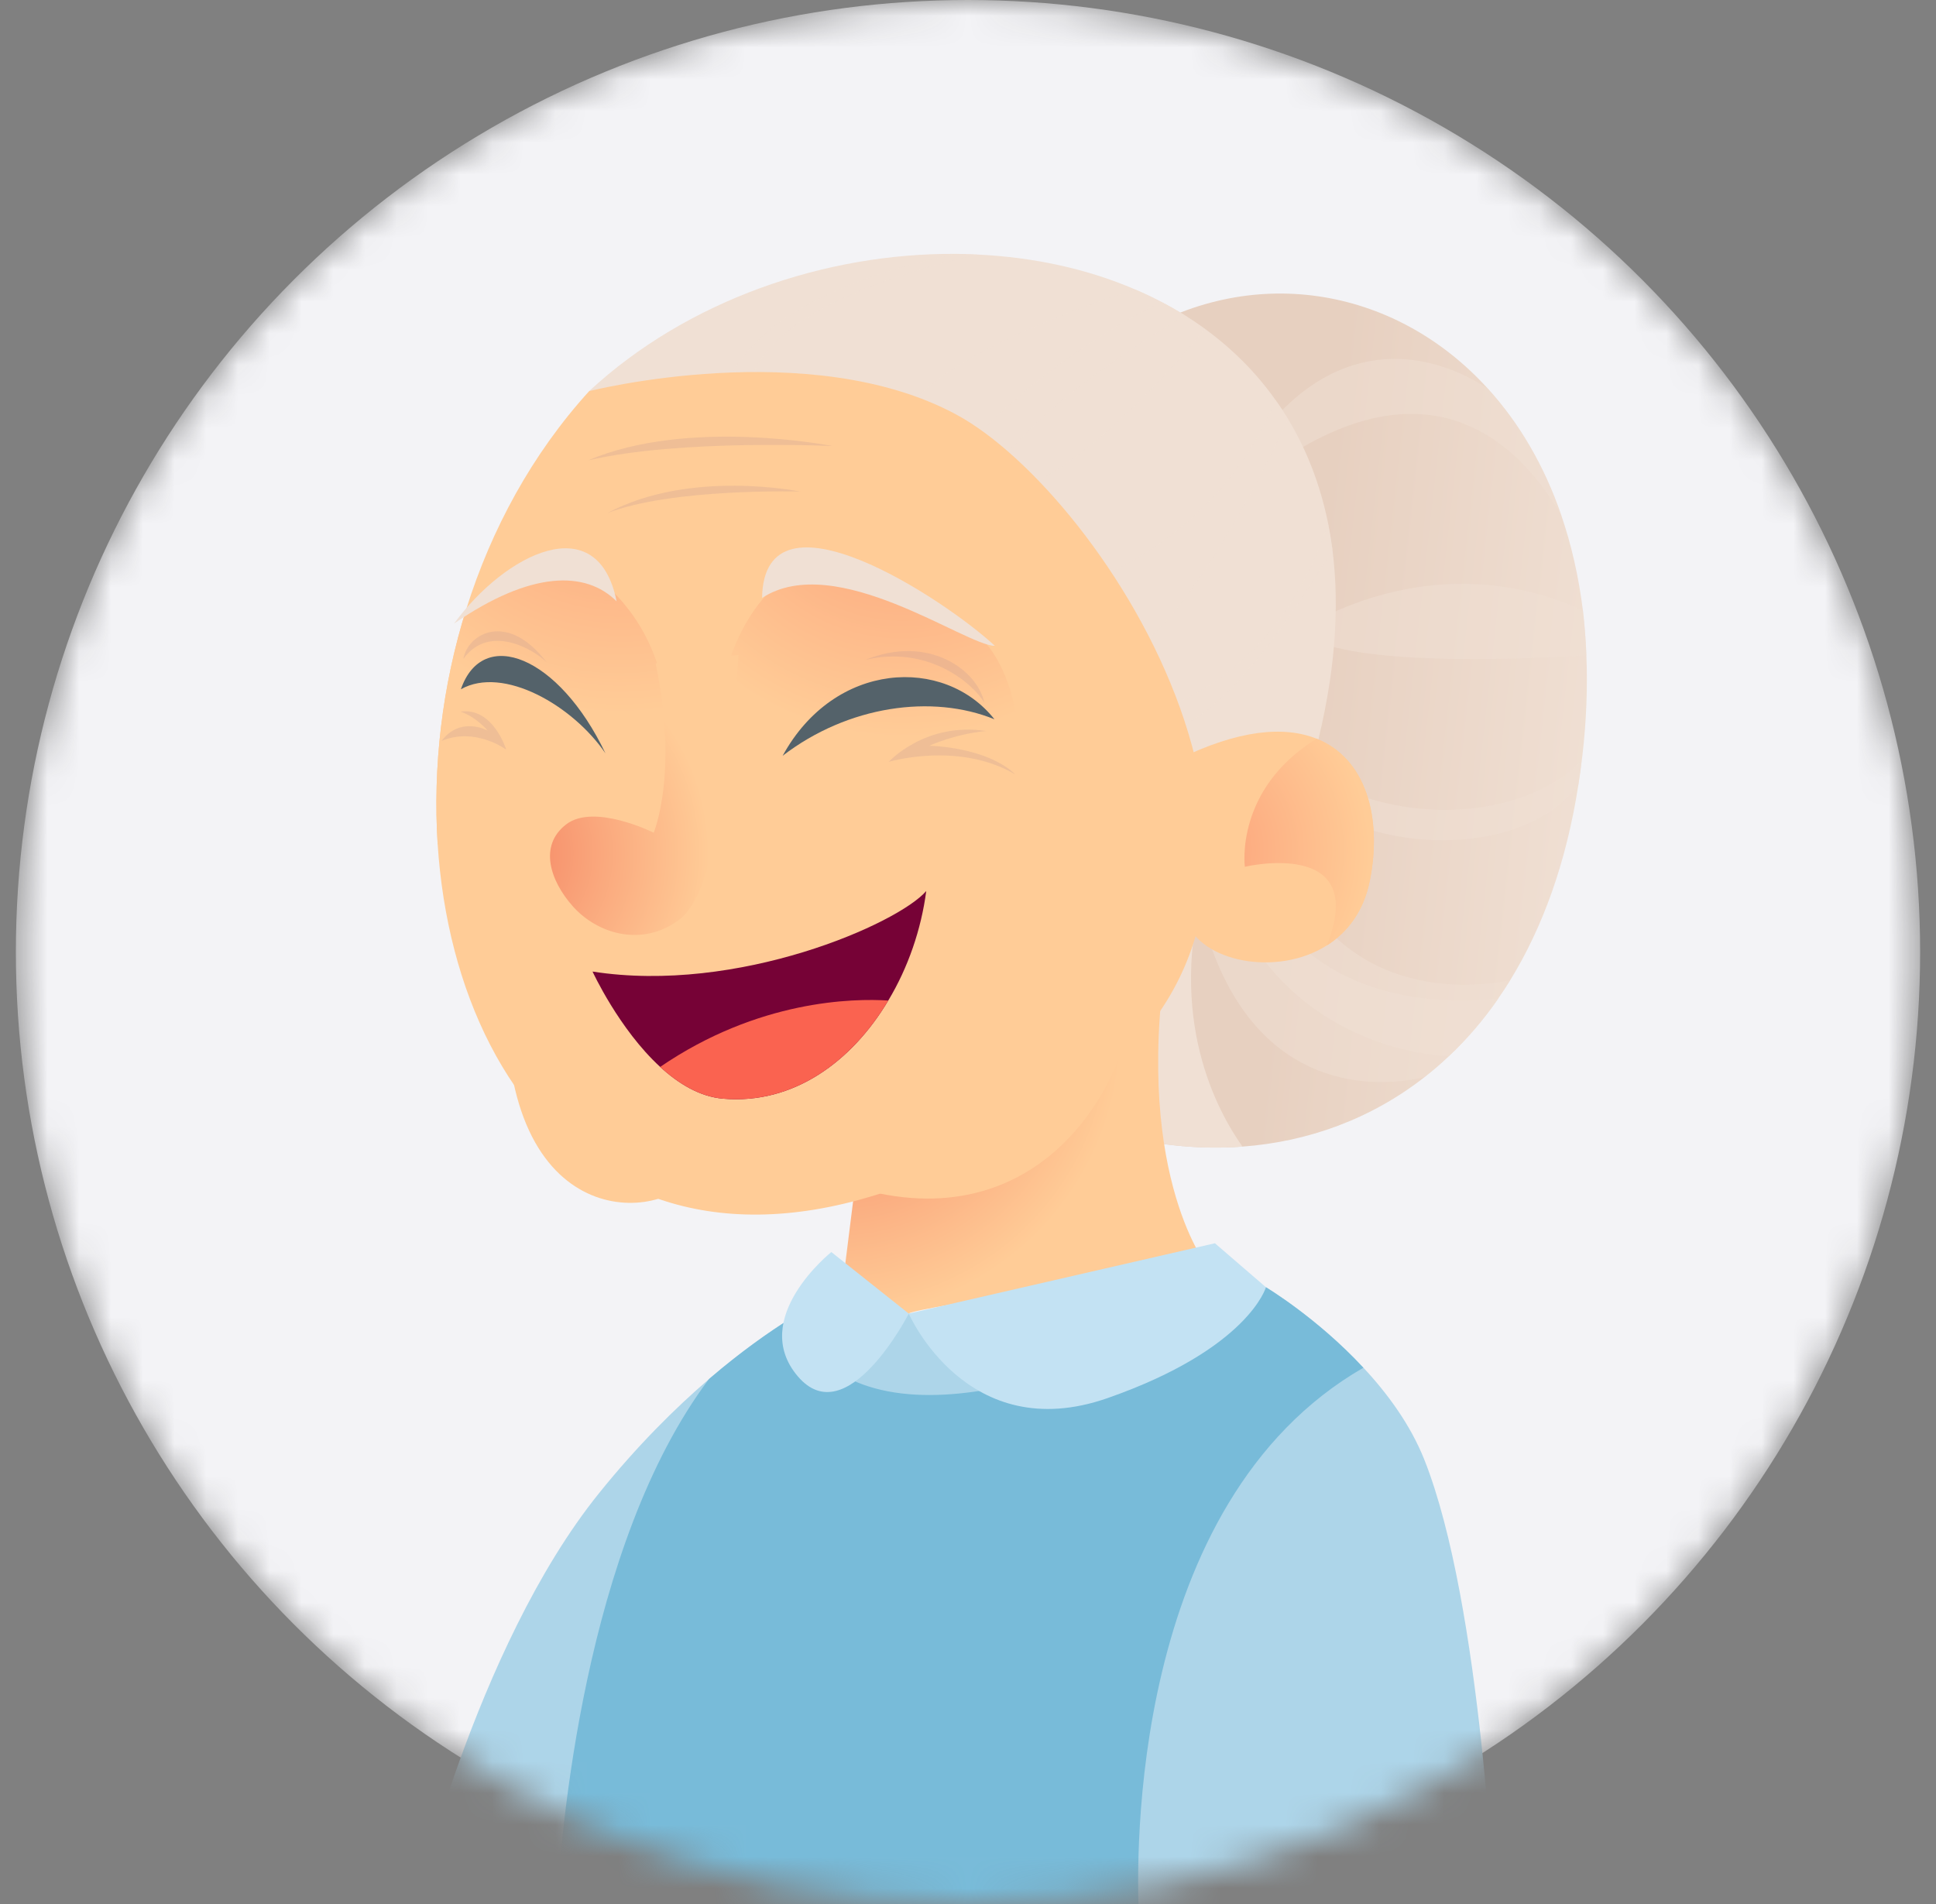 <svg width="61" height="60" viewBox="0 0 61 60" fill="none" xmlns="http://www.w3.org/2000/svg">
<rect x="0" y="0" width="61" height="60" fill="#808080" stroke="none"/>
<mask id="mask0_26353_2344" style="mask-type:alpha" maskUnits="userSpaceOnUse" x="0" y="0" width="61" height="60">
<circle cx="30.5" cy="30" r="30" fill="#CF6767"/>
</mask>
<g mask="url(#mask0_26353_2344)">
<circle cx="30.5" cy="30" r="30" fill="#F3F3F6"/>
<path d="M47.095 60.357H13C13 60.357 14.941 51.93 18.877 47.051C20.085 45.551 21.275 44.372 22.341 43.456C24.745 41.393 26.527 40.675 26.527 40.675L28.634 41.395L39.888 40.564C39.888 40.564 41.496 41.523 42.958 43.099C43.719 43.914 44.44 44.897 44.878 45.997C46.707 50.598 47.095 60.356 47.095 60.356V60.357Z" fill="#ADD5E9"/>
<path d="M49.859 23.807C49.853 23.86 49.847 23.912 49.838 23.962C49.809 24.222 49.774 24.475 49.733 24.724V24.726C49.349 27.204 48.595 29.246 47.58 30.895C47.46 31.087 47.337 31.277 47.209 31.46V31.464C46.736 32.147 46.214 32.753 45.651 33.282C45.403 33.518 45.146 33.737 44.883 33.944C43.191 35.266 41.21 35.98 39.15 36.132C36.637 36.319 34.006 35.671 31.633 34.277C31.628 34.274 31.624 34.271 31.619 34.268C24.396 30.011 35.599 10.659 35.599 10.659C39.348 8.284 43.911 8.978 46.879 12.246C47.851 13.314 48.651 14.653 49.199 16.253C49.511 17.166 49.742 18.167 49.876 19.246C49.929 19.702 49.967 20.169 49.984 20.65C50.025 21.645 49.987 22.698 49.859 23.807Z" fill="url(#paint0_linear_26353_2344)"/>
<g style="mix-blend-mode:multiply">
<path d="M39.15 36.132C36.638 36.319 34.006 35.671 31.634 34.277C31.975 31.347 37.969 27.77 37.969 27.77C36.749 32.083 38.357 35.021 39.15 36.133V36.132Z" fill="#F0E0D4"/>
</g>
<g style="mix-blend-mode:multiply" opacity="0.5">
<path d="M49.199 16.253C48.061 14.257 45.242 11.042 40.054 14.73C39.167 14.841 39.389 14.176 39.389 14.176C41.674 10.779 44.609 10.771 46.879 12.247C47.851 13.315 48.651 14.654 49.199 16.254V16.253Z" fill="#F0E0D4"/>
</g>
<g style="mix-blend-mode:multiply" opacity="0.5">
<path d="M49.984 20.65C48.274 20.758 43.401 20.988 41.496 20.218C40.886 20.384 41.052 19.774 41.052 19.774C45.152 17.492 48.514 18.592 49.876 19.246C49.929 19.701 49.967 20.168 49.984 20.649V20.65Z" fill="#F0E0D4"/>
</g>
<g style="mix-blend-mode:multiply" opacity="0.5">
<path d="M49.838 23.962C49.809 24.221 49.774 24.475 49.733 24.723C49.733 24.723 49.733 24.724 49.733 24.726C47.566 27.644 40.86 26.713 39.944 23.433C43.644 26.5 48.155 25.761 49.839 23.962H49.838Z" fill="#F0E0D4"/>
</g>
<g style="mix-blend-mode:multiply" opacity="0.5">
<path d="M47.58 30.894C47.46 31.087 47.337 31.276 47.209 31.46V31.463C46.736 32.146 46.214 32.753 45.651 33.281C45.403 33.517 45.146 33.737 44.883 33.944C42.832 34.407 39.591 34.042 38.114 29.698C38.161 28.904 38.33 28.283 38.555 27.795C38.712 27.454 38.893 27.177 39.08 26.958C39.614 26.327 40.165 26.149 40.165 26.149C41.537 31.142 45.563 31.293 47.58 30.893V30.894Z" fill="#F0E0D4"/>
</g>
<g style="mix-blend-mode:multiply" opacity="0.5">
<path d="M47.209 31.464C46.736 32.147 46.214 32.753 45.651 33.282C43.095 33.135 39.783 31.633 38.555 27.796C38.383 27.273 38.254 26.708 38.17 26.095C38.17 26.095 39.112 24.931 38.89 26.428C38.949 26.611 39.013 26.787 39.08 26.959C40.761 31.326 44.662 31.726 47.209 31.464Z" fill="#F0E0D4"/>
</g>
<path d="M41.435 23.714C39.395 26.675 36.711 27.694 36.711 27.694L18.562 12.325C21.657 9.459 25.997 7.974 30.108 8C30.335 8.004 30.563 8.009 30.791 8.021C32.547 8.103 34.242 8.465 35.766 9.121C36.046 9.241 36.318 9.369 36.583 9.509C36.836 9.64 37.088 9.783 37.33 9.935H37.333C37.549 10.072 37.762 10.215 37.969 10.367H37.972C38.821 10.989 39.574 11.733 40.19 12.606C40.333 12.801 40.464 13.005 40.589 13.212C41.167 14.169 41.596 15.261 41.847 16.492V16.495C41.9 16.761 41.944 17.032 41.982 17.312C42.218 19.159 42.072 21.289 41.436 23.714H41.435Z" fill="#F0E0D4"/>
<g style="mix-blend-mode:multiply" opacity="0.6">
<path d="M30.79 8.021C27.972 8.675 23.842 10.023 23.589 12.346C23.201 15.894 22.701 12.568 22.701 12.568C23.507 9.877 27.271 8.596 30.108 8C30.335 8.004 30.563 8.01 30.791 8.021H30.79Z" fill="#F0E0D4"/>
</g>
<g style="mix-blend-mode:multiply" opacity="0.6">
<path d="M37.969 10.368C36.776 11.818 33.968 14.955 31.517 15.672C31.301 15.736 31.097 15.783 30.907 15.812C30.169 15.923 29.629 15.789 29.232 15.541C28.211 14.908 28.135 13.51 28.135 13.51C29.06 11.497 33.44 9.862 35.765 9.121C36.045 9.241 36.317 9.37 36.582 9.509C36.836 9.641 37.087 9.784 37.329 9.936H37.332C37.548 10.073 37.761 10.216 37.969 10.368Z" fill="#F0E0D4"/>
</g>
<g style="mix-blend-mode:multiply" opacity="0.6">
<path d="M36.582 9.509C36.836 9.641 37.087 9.783 37.329 9.935C35.146 11.266 31.657 13.626 31.018 15.506C30.98 15.616 30.942 15.719 30.907 15.812C30.002 18.074 29.133 15.672 29.133 15.672C29.166 15.628 29.197 15.585 29.232 15.541C31.45 12.547 34.449 10.609 36.582 9.509Z" fill="#F0E0D4"/>
</g>
<path d="M36.839 29.587C35.619 36.794 38.003 39.843 38.003 39.843C38.003 39.843 28.634 41.229 28.634 41.395C28.634 41.561 26.527 40.675 26.527 40.675L26.971 37.127L36.84 29.587L36.839 29.587Z" fill="url(#paint1_radial_26353_2344)"/>
<g style="mix-blend-mode:multiply" opacity="0.6">
<path d="M40.589 13.212C39.614 15.261 37.566 19.226 35.785 20.44C33.346 22.104 33.9 18.5 33.9 18.5C37.921 17.012 39.578 14.097 40.188 12.606C40.331 12.801 40.462 13.005 40.588 13.212H40.589Z" fill="#F0E0D4"/>
</g>
<g style="mix-blend-mode:multiply" opacity="0.6">
<path d="M41.98 17.312C40.854 19.209 38.543 22.725 36.728 23.046C34.233 23.49 35.73 22.602 35.73 22.602C39.71 21.616 41.292 18.202 41.846 16.495C41.899 16.761 41.943 17.032 41.981 17.312H41.98Z" fill="#F0E0D4"/>
</g>
<path d="M34.025 34.361C21.516 43.065 14.388 35.817 13.79 26.602C13.635 24.18 13.927 21.624 14.694 19.185C15.479 16.684 16.763 14.306 18.564 12.325C18.564 12.325 25.508 10.565 30.136 13.066C34.767 15.564 42.996 28.123 34.026 34.361H34.025Z" fill="#FFCC97"/>
<path d="M16.047 29.752C15.181 38.494 20.233 38.615 21.629 37.288C23.025 35.962 16.047 29.752 16.047 29.752Z" fill="#FFCC97"/>
<path d="M25.526 36.885C31.675 39.658 35.172 35.377 35.775 31.459C31.615 31.519 25.526 36.885 25.526 36.885Z" fill="#FFCC97"/>
<path d="M21.087 24.72C21.037 26.11 16.121 27.653 13.79 26.602C13.635 24.18 13.927 21.625 14.694 19.185C15.223 18.712 15.803 18.383 16.387 18.214C18.383 17.636 18.835 18.214 18.835 18.214C21.218 20.148 21.151 22.917 21.087 24.72Z" fill="url(#paint2_radial_26353_2344)"/>
<path d="M24.566 18.343C22.57 20.018 22.312 23.431 22.698 24.912C23.084 26.393 29.46 27.488 31.134 25.878C32.809 24.269 31.971 21.049 30.877 20.082C29.782 19.116 26.24 17.635 24.566 18.343Z" fill="url(#paint3_radial_26353_2344)"/>
<path d="M29.184 28.081C29.026 29.285 28.613 30.491 27.988 31.529C26.844 33.45 24.997 34.815 22.779 34.622C22.049 34.558 21.381 34.153 20.801 33.621C19.505 32.434 18.67 30.616 18.67 30.616C23.258 31.334 28.294 29.107 29.183 28.08L29.184 28.081Z" fill="#760236"/>
<path d="M27.988 31.529C26.844 33.45 24.997 34.815 22.779 34.622C22.049 34.558 21.381 34.153 20.801 33.621C23.894 31.506 26.888 31.459 27.988 31.529V31.529Z" fill="#FA6350"/>
<path d="M24.66 23.816C26.296 20.825 29.754 20.668 31.333 22.666C29.375 21.869 26.725 22.232 24.66 23.816Z" fill="#54626A"/>
<path d="M19.077 23.74C17.605 20.658 15.207 19.734 14.522 21.72C15.858 20.967 18.05 22.233 19.077 23.74Z" fill="#54626A"/>
<path d="M24.012 18.842C26.33 17.332 30.428 20.352 31.346 20.352C29.782 18.896 24.066 15.121 24.012 18.842Z" fill="#F0E0D4"/>
<path d="M19.428 18.95C18.835 15.984 15.923 17.44 14.306 19.651C16.732 17.979 18.458 17.979 19.428 18.95Z" fill="#F0E0D4"/>
<g style="mix-blend-mode:multiply" opacity="0.3">
<path d="M19.135 16.169C21.173 15.377 25.21 15.49 25.21 15.49C25.21 15.49 21.739 14.773 19.135 16.169Z" fill="#C99F93"/>
<path d="M18.531 14.508C21.7 13.15 26.229 14.056 26.229 14.056C26.229 14.056 21.436 13.829 18.531 14.508Z" fill="#C99F93"/>
<path d="M31.071 23.036C29.152 22.741 28.001 24.009 28.001 24.009C28.001 24.009 30.201 23.348 31.993 24.406C31.072 23.526 29.281 23.5 29.281 23.5C29.281 23.5 30.074 23.131 31.072 23.036H31.071Z" fill="#C99F93"/>
<path d="M14.508 22.424C15.543 22.281 15.95 23.624 15.95 23.624C15.95 23.624 14.98 22.9 13.911 23.349C14.517 22.55 15.364 23.022 15.364 23.022C15.364 23.022 15.009 22.595 14.508 22.424Z" fill="#C99F93"/>
<path d="M27.256 20.797C29.256 20.315 30.67 21.556 31.014 22.142C30.807 21.142 29.29 19.97 27.256 20.797Z" fill="#C99F93"/>
<path d="M14.6 20.762C15.428 19.624 16.842 20.486 17.221 20.866C15.979 19.245 14.738 19.969 14.6 20.762Z" fill="#C99F93"/>
</g>
<path d="M35.885 60.357H17.52C17.654 57.827 18.407 48.682 22.34 43.456C23.338 42.599 24.231 41.974 24.931 41.536C26.862 45.8 33.699 43.757 39.012 40.629L39.888 40.565C39.888 40.565 41.496 41.525 42.957 43.101C35.558 47.367 35.8 58.636 35.885 60.357V60.357Z" fill="#78BBD9"/>
<path d="M43.159 27.758C42.967 28.721 42.453 29.383 41.808 29.792C40.218 30.799 37.825 30.294 37.394 29.033C36.784 27.259 37.117 23.933 37.117 23.933C39.026 22.99 40.473 22.871 41.485 23.279C43.031 23.898 43.562 25.747 43.16 27.758H43.159Z" fill="#FFCC97"/>
<path d="M43.159 27.758C42.967 28.721 42.453 29.383 41.808 29.792C43.159 26.381 39.223 27.314 39.223 27.314C39.223 27.314 38.894 24.872 41.485 23.279C43.031 23.898 43.562 25.747 43.16 27.758H43.159Z" fill="url(#paint4_radial_26353_2344)"/>
<path d="M28.634 41.395C28.634 41.395 30.463 45.609 34.899 44.057C39.334 42.505 39.888 40.564 39.888 40.564L38.28 39.178L28.634 41.395Z" fill="#C3E2F3"/>
<path d="M28.634 41.395L26.194 39.455C26.194 39.455 23.583 41.539 25.135 43.369C26.687 45.198 28.634 41.395 28.634 41.395Z" fill="#C3E2F3"/>
<path d="M20.656 20.904C21.389 24.364 20.597 26.241 20.597 26.241C20.597 26.241 18.72 25.302 17.841 25.977C16.961 26.651 17.342 27.766 18.046 28.557C18.845 29.457 20.274 29.848 21.418 28.968C22.978 27.768 23.265 20.641 23.265 20.641L20.655 20.905L20.656 20.904Z" fill="url(#paint5_radial_26353_2344)"/>
</g>
<defs>
<linearGradient id="paint0_linear_26353_2344" x1="50.595" y1="23.98" x2="41.002" y2="22.907" gradientUnits="userSpaceOnUse">
<stop stop-color="#F0E0D4"/>
<stop offset="1" stop-color="#E7D0C0"/>
</linearGradient>
<radialGradient id="paint1_radial_26353_2344" cx="0" cy="0" r="1" gradientUnits="userSpaceOnUse" gradientTransform="translate(26.347 32.531) scale(8.988)">
<stop stop-color="#F47E5E"/>
<stop offset="0.52" stop-color="#FAA87D"/>
<stop offset="1" stop-color="#FFCC97"/>
</radialGradient>
<radialGradient id="paint2_radial_26353_2344" cx="0" cy="0" r="1" gradientUnits="userSpaceOnUse" gradientTransform="translate(19.52 13.16) scale(9.337)">
<stop stop-color="#FC9D76"/>
<stop offset="0.24" stop-color="#FCA87E"/>
<stop offset="1" stop-color="#FFCC97"/>
</radialGradient>
<radialGradient id="paint3_radial_26353_2344" cx="0" cy="0" r="1" gradientUnits="userSpaceOnUse" gradientTransform="translate(28.43 14.287) scale(8.969)">
<stop stop-color="#FC9D76"/>
<stop offset="0.24" stop-color="#FCA87E"/>
<stop offset="1" stop-color="#FFCC97"/>
</radialGradient>
<radialGradient id="paint4_radial_26353_2344" cx="0" cy="0" r="1" gradientUnits="userSpaceOnUse" gradientTransform="translate(37.198 26.801) scale(5.963 5.963)">
<stop stop-color="#FC9D76"/>
<stop offset="0.24" stop-color="#FCA87E"/>
<stop offset="1" stop-color="#FFCC97"/>
</radialGradient>
<radialGradient id="paint5_radial_26353_2344" cx="0" cy="0" r="1" gradientUnits="userSpaceOnUse" gradientTransform="translate(15.328 26.895) scale(7.023)">
<stop stop-color="#F47E5E"/>
<stop offset="0.52" stop-color="#FAA87D"/>
<stop offset="1" stop-color="#FFCC97"/>
</radialGradient>
</defs>
</svg>
